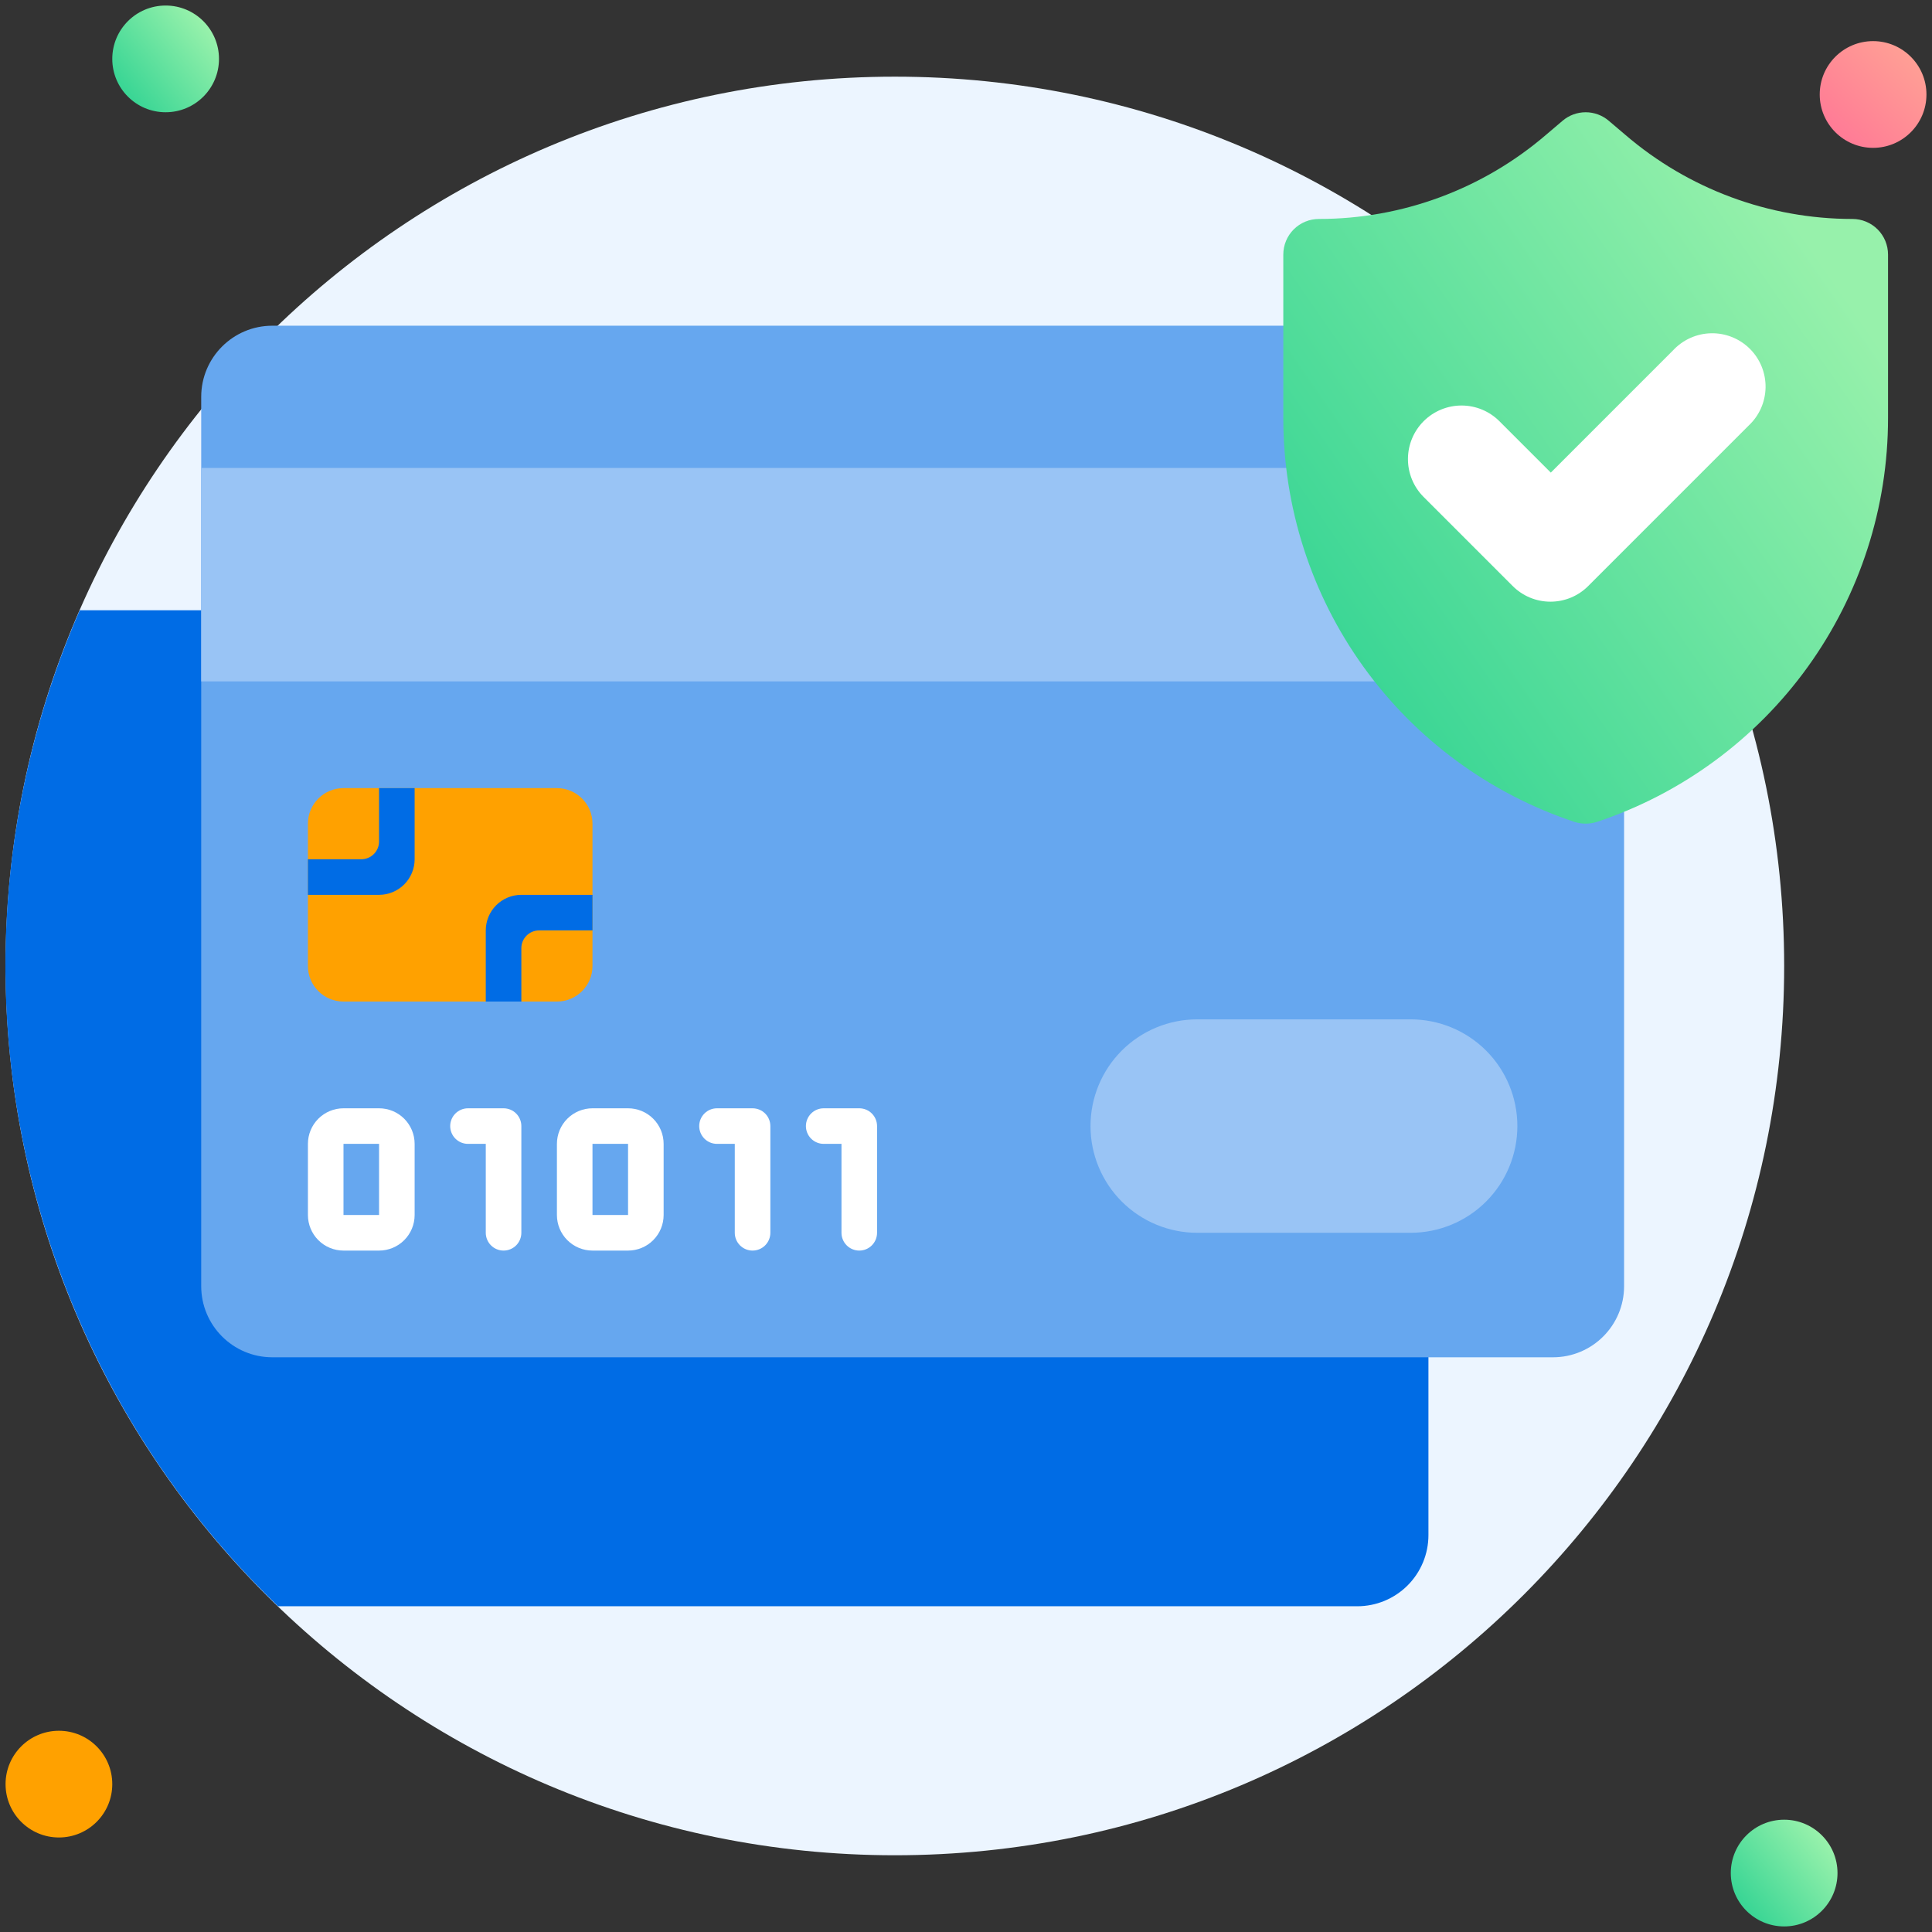 <svg width="158" height="158" viewBox="0 0 158 158" fill="none" xmlns="http://www.w3.org/2000/svg">
<rect x="0" y="0" width="158" height="158" fill="#333333" stroke="none"/>
<path d="M73.182 151.724C113.349 151.724 145.91 119.163 145.91 78.997C145.91 38.831 113.349 6.27 73.182 6.27C33.016 6.27 0.455 38.831 0.455 78.997C0.455 119.163 33.016 151.724 73.182 151.724Z" fill="#ECF5FF"/>
<path d="M116.818 49.906V125.543C116.818 127.086 116.205 128.566 115.114 129.657C114.023 130.748 112.543 131.361 111 131.361H22.738C12.033 121.069 4.74 107.744 1.84 93.18C-1.06 78.616 0.574 63.513 6.52 49.906H116.818Z" fill="#006CE5"/>
<path d="M13.545 9.18C15.955 9.18 17.909 7.227 17.909 4.817C17.909 2.407 15.955 0.453 13.545 0.453C11.135 0.453 9.182 2.407 9.182 4.817C9.182 7.227 11.135 9.18 13.545 9.18Z" fill="url(#paint0_linear_2505_54269)"/>
<path d="M153.182 12.091C155.592 12.091 157.546 10.137 157.546 7.727C157.546 5.317 155.592 3.363 153.182 3.363C150.772 3.363 148.818 5.317 148.818 7.727C148.818 10.137 150.772 12.091 153.182 12.091Z" fill="url(#paint1_linear_2505_54269)"/>
<path d="M145.909 157.544C148.319 157.544 150.272 155.59 150.272 153.18C150.272 150.77 148.319 148.816 145.909 148.816C143.499 148.816 141.545 150.77 141.545 153.18C141.545 155.59 143.499 157.544 145.909 157.544Z" fill="url(#paint2_linear_2505_54269)"/>
<path d="M4.819 150.27C7.229 150.27 9.182 148.317 9.182 145.907C9.182 143.497 7.229 141.543 4.819 141.543C2.409 141.543 0.455 143.497 0.455 145.907C0.455 148.317 2.409 150.27 4.819 150.27Z" fill="#FFA100"/>
<path d="M127.001 26.637H22.273C19.06 26.637 16.455 29.242 16.455 32.455V105.182C16.455 108.395 19.06 111 22.273 111H127.001C130.214 111 132.819 108.395 132.819 105.182V32.455C132.819 29.242 130.214 26.637 127.001 26.637Z" fill="#66A7EF"/>
<path d="M16.455 38.27H132.819V55.724H16.455V38.27Z" fill="#99C4F5"/>
<path d="M154.404 20.816V34.184C154.408 41.493 152.11 48.618 147.835 54.547C143.561 60.476 137.528 64.909 130.593 67.216C129.997 67.406 129.356 67.406 128.76 67.216C121.825 64.909 115.792 60.476 111.518 54.547C107.243 48.618 104.945 41.493 104.949 34.184V20.816C104.949 20.045 105.256 19.305 105.801 18.759C106.347 18.214 107.087 17.907 107.858 17.907C114.673 17.906 121.262 15.466 126.433 11.027L127.786 9.878C128.313 9.427 128.983 9.18 129.676 9.18C130.37 9.18 131.04 9.427 131.567 9.878L132.92 11.027C138.091 15.466 144.68 17.906 151.495 17.907C152.266 17.907 153.006 18.214 153.552 18.759C154.097 19.305 154.404 20.045 154.404 20.816V20.816Z" fill="url(#paint3_linear_2505_54269)"/>
<path d="M123.684 47.901L116.411 40.628C115.594 39.803 115.137 38.686 115.143 37.524C115.148 36.362 115.615 35.25 116.44 34.432C117.266 33.614 118.383 33.158 119.545 33.163C120.707 33.169 121.819 33.635 122.637 34.461L126.826 38.65L136.833 28.643C137.233 28.214 137.714 27.87 138.25 27.632C138.785 27.393 139.363 27.265 139.949 27.255C140.535 27.244 141.117 27.352 141.66 27.572C142.203 27.791 142.697 28.118 143.111 28.532C143.526 28.946 143.852 29.44 144.072 29.983C144.291 30.527 144.399 31.109 144.389 31.695C144.378 32.28 144.25 32.858 144.012 33.394C143.773 33.929 143.429 34.41 143 34.81L129.91 47.901C129.503 48.314 129.019 48.643 128.485 48.867C127.95 49.091 127.376 49.206 126.797 49.206C126.217 49.206 125.644 49.091 125.109 48.867C124.575 48.643 124.09 48.314 123.684 47.901V47.901Z" fill="white"/>
<path d="M45.545 64.453H28.091C26.484 64.453 25.182 65.756 25.182 67.362V78.999C25.182 80.605 26.484 81.908 28.091 81.908H45.545C47.152 81.908 48.454 80.605 48.454 78.999V67.362C48.454 65.756 47.152 64.453 45.545 64.453Z" fill="#FFA100"/>
<path d="M31 102.273H28.091C27.319 102.273 26.579 101.967 26.034 101.421C25.488 100.875 25.182 100.136 25.182 99.364V93.546C25.182 92.774 25.488 92.034 26.034 91.489C26.579 90.943 27.319 90.637 28.091 90.637H31C31.771 90.637 32.511 90.943 33.057 91.489C33.602 92.034 33.909 92.774 33.909 93.546V99.364C33.909 100.136 33.602 100.875 33.057 101.421C32.511 101.967 31.771 102.273 31 102.273ZM28.091 93.546V99.364H31V93.546H28.091Z" fill="white"/>
<path d="M51.363 102.273H48.454C47.682 102.273 46.943 101.967 46.397 101.421C45.851 100.875 45.545 100.136 45.545 99.364V93.546C45.545 92.774 45.851 92.034 46.397 91.489C46.943 90.943 47.682 90.637 48.454 90.637H51.363C52.135 90.637 52.875 90.943 53.42 91.489C53.966 92.034 54.272 92.774 54.272 93.546V99.364C54.272 100.136 53.966 100.875 53.42 101.421C52.875 101.967 52.135 102.273 51.363 102.273ZM48.454 93.546V99.364H51.363V93.546H48.454Z" fill="white"/>
<path d="M41.182 102.273C40.796 102.273 40.426 102.12 40.154 101.847C39.881 101.574 39.727 101.204 39.727 100.819V93.546H38.273C37.887 93.546 37.517 93.393 37.244 93.12C36.972 92.847 36.818 92.477 36.818 92.091C36.818 91.706 36.972 91.335 37.244 91.063C37.517 90.79 37.887 90.637 38.273 90.637H41.182C41.568 90.637 41.938 90.79 42.211 91.063C42.483 91.335 42.636 91.706 42.636 92.091V100.819C42.636 101.204 42.483 101.574 42.211 101.847C41.938 102.12 41.568 102.273 41.182 102.273Z" fill="white"/>
<path d="M61.545 102.273C61.16 102.273 60.789 102.12 60.517 101.847C60.244 101.574 60.091 101.204 60.091 100.819V93.546H58.636C58.25 93.546 57.88 93.393 57.608 93.12C57.335 92.847 57.182 92.477 57.182 92.091C57.182 91.706 57.335 91.335 57.608 91.063C57.88 90.79 58.25 90.637 58.636 90.637H61.545C61.931 90.637 62.301 90.79 62.574 91.063C62.847 91.335 63 91.706 63 92.091V100.819C63 101.204 62.847 101.574 62.574 101.847C62.301 102.12 61.931 102.273 61.545 102.273Z" fill="white"/>
<path d="M70.272 102.273C69.886 102.273 69.516 102.12 69.243 101.847C68.971 101.574 68.817 101.204 68.817 100.819V93.546H67.363C66.977 93.546 66.607 93.393 66.334 93.12C66.061 92.847 65.908 92.477 65.908 92.091C65.908 91.706 66.061 91.335 66.334 91.063C66.607 90.79 66.977 90.637 67.363 90.637H70.272C70.658 90.637 71.028 90.79 71.3 91.063C71.573 91.335 71.726 91.706 71.726 92.091V100.819C71.726 101.204 71.573 101.574 71.3 101.847C71.028 102.12 70.658 102.273 70.272 102.273Z" fill="white"/>
<path d="M31 64.453V68.817C31 69.203 30.847 69.573 30.574 69.845C30.301 70.118 29.931 70.271 29.545 70.271H25.182V73.18H31C31.771 73.18 32.511 72.874 33.057 72.328C33.602 71.783 33.909 71.043 33.909 70.271V64.453H31Z" fill="#006CE5"/>
<path d="M48.454 76.089H44.09C43.704 76.089 43.334 76.242 43.062 76.515C42.789 76.788 42.636 77.158 42.636 77.543V81.907H39.727V76.089C39.727 75.317 40.033 74.577 40.579 74.032C41.124 73.486 41.864 73.18 42.636 73.18H48.454V76.089Z" fill="#006CE5"/>
<path d="M115.363 100.818H97.909C95.594 100.818 93.374 99.898 91.738 98.262C90.101 96.625 89.182 94.405 89.182 92.091C89.182 89.776 90.101 87.556 91.738 85.919C93.374 84.283 95.594 83.363 97.909 83.363H115.363C117.678 83.363 119.898 84.283 121.535 85.919C123.171 87.556 124.091 89.776 124.091 92.091C124.091 94.405 123.171 96.625 121.535 98.262C119.898 99.898 117.678 100.818 115.363 100.818Z" fill="#99C4F5"/>
<defs>
<linearGradient id="paint0_linear_2505_54269" x1="16.927" y1="2.242" x2="10.447" y2="7.522" gradientUnits="userSpaceOnUse">
<stop stop-color="#97F1AB"/>
<stop offset="1" stop-color="#3BD695"/>
</linearGradient>
<linearGradient id="paint1_linear_2505_54269" x1="156.971" y1="3.619" x2="145.183" y2="16.507" gradientUnits="userSpaceOnUse">
<stop stop-color="#FFA495"/>
<stop offset="1" stop-color="#FF5C96"/>
</linearGradient>
<linearGradient id="paint2_linear_2505_54269" x1="149.29" y1="150.606" x2="142.81" y2="155.886" gradientUnits="userSpaceOnUse">
<stop stop-color="#97F1AB"/>
<stop offset="1" stop-color="#3BD695"/>
</linearGradient>
<linearGradient id="paint3_linear_2505_54269" x1="148.84" y1="21.106" x2="107.549" y2="49.706" gradientUnits="userSpaceOnUse">
<stop stop-color="#97F1AB"/>
<stop offset="1" stop-color="#3BD695"/>
</linearGradient>
</defs>
</svg>

